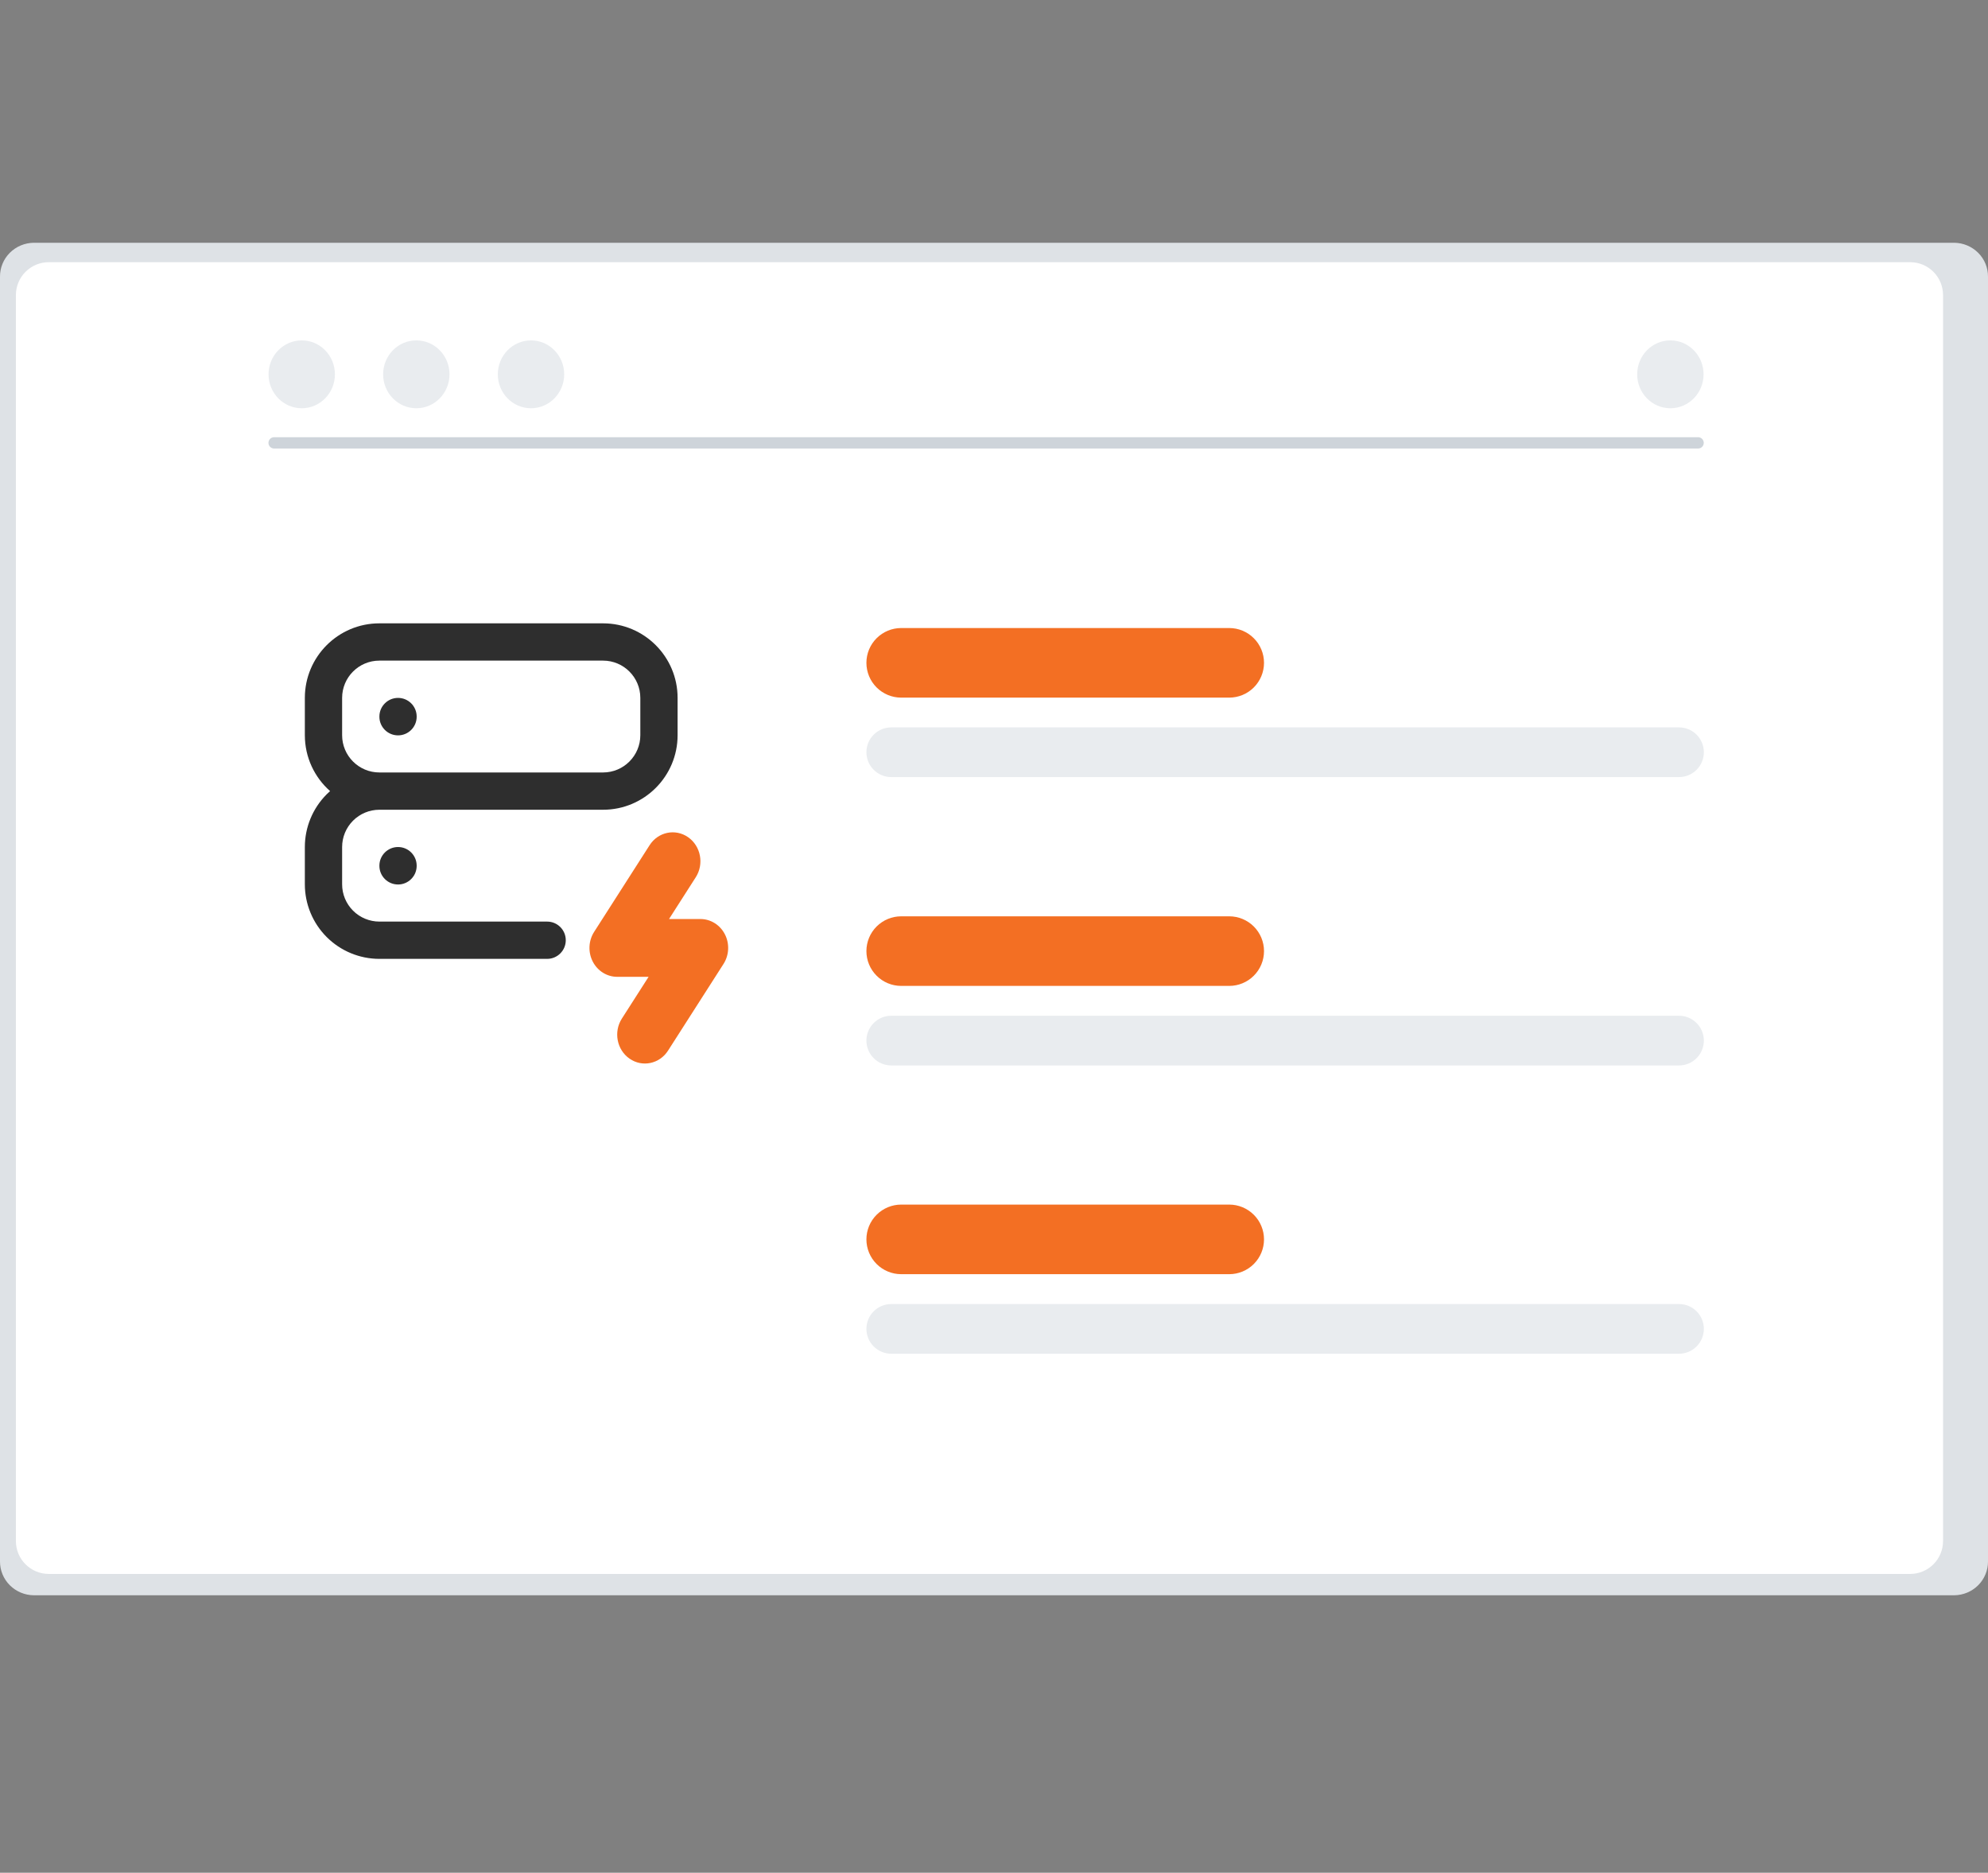 <svg width="172" height="162" viewBox="0 0 172 162" fill="none" xmlns="http://www.w3.org/2000/svg">
<rect x="0" y="0" width="172" height="162" fill="#808080" stroke="none"/>
<g clip-path="url(#clip0_13291_44771)">
<path d="M169.071 21H2.929C2.146 21.008 1.397 21.32 0.848 21.87C0.299 22.42 -0.006 23.162 8.08562e-05 23.933V135.073C-0.004 135.843 0.301 136.583 0.85 137.132C1.399 137.681 2.147 137.993 2.929 138H169.071C169.853 137.993 170.601 137.681 171.15 137.132C171.699 136.583 172.004 135.843 172 135.073V23.933C172.006 23.162 171.701 22.421 171.152 21.871C170.603 21.321 169.855 21.008 169.072 21H169.071Z" fill="#DEE2E6"/>
<path d="M165.271 22.68H4.215C3.461 22.681 2.739 22.982 2.207 23.515C1.674 24.048 1.375 24.771 1.375 25.525V133.313C1.376 134.066 1.676 134.787 2.208 135.32C2.74 135.852 3.462 136.152 4.215 136.153H165.271C166.024 136.152 166.746 135.852 167.278 135.32C167.811 134.787 168.11 134.066 168.111 133.313V25.525C168.111 24.771 167.813 24.049 167.28 23.516C166.748 22.982 166.027 22.682 165.273 22.68L165.271 22.68Z" fill="white"/>
<path d="M146.917 38.8H23.716C23.587 38.8 23.462 38.749 23.37 38.657C23.278 38.565 23.227 38.44 23.227 38.31C23.227 38.18 23.278 38.056 23.37 37.964C23.462 37.872 23.587 37.82 23.716 37.82H146.917C147.047 37.82 147.172 37.872 147.264 37.964C147.356 38.056 147.407 38.18 147.407 38.31C147.407 38.44 147.356 38.565 147.264 38.657C147.172 38.749 147.047 38.8 146.917 38.8Z" fill="#CED4DA"/>
<path d="M26.106 35.316C27.692 35.316 28.977 34.002 28.977 32.38C28.977 30.759 27.692 29.445 26.106 29.445C24.52 29.445 23.234 30.759 23.234 32.38C23.234 34.002 24.52 35.316 26.106 35.316Z" fill="#E9ECEF"/>
<path d="M36.02 35.316C37.606 35.316 38.891 34.002 38.891 32.38C38.891 30.759 37.606 29.445 36.02 29.445C34.434 29.445 33.148 30.759 33.148 32.38C33.148 34.002 34.434 35.316 36.02 35.316Z" fill="#E9ECEF"/>
<path d="M45.942 35.316C47.527 35.316 48.813 34.002 48.813 32.38C48.813 30.759 47.527 29.445 45.942 29.445C44.356 29.445 43.07 30.759 43.07 32.38C43.07 34.002 44.356 35.316 45.942 35.316Z" fill="#E9ECEF"/>
<path d="M144.52 35.316C146.106 35.316 147.391 34.002 147.391 32.38C147.391 30.759 146.106 29.445 144.52 29.445C142.934 29.445 141.648 30.759 141.648 32.38C141.648 34.002 142.934 35.316 144.52 35.316Z" fill="#E9ECEF"/>
<path d="M77.971 54.328H106.351C107.149 54.328 107.915 54.645 108.479 55.21C109.044 55.774 109.361 56.54 109.361 57.338C109.361 58.136 109.044 58.902 108.479 59.467C107.915 60.031 107.149 60.348 106.351 60.348H77.971C77.173 60.348 76.407 60.031 75.843 59.467C75.278 58.902 74.961 58.136 74.961 57.338C74.961 56.54 75.278 55.774 75.843 55.21C76.407 54.645 77.173 54.328 77.971 54.328Z" fill="#F36F23"/>
<path d="M77.111 62.922H145.266C145.836 62.922 146.383 63.148 146.786 63.552C147.189 63.955 147.416 64.502 147.416 65.072C147.416 65.642 147.189 66.189 146.786 66.592C146.383 66.995 145.836 67.222 145.266 67.222H77.111C76.541 67.222 75.994 66.995 75.591 66.592C75.188 66.189 74.961 65.642 74.961 65.072C74.961 64.502 75.188 63.955 75.591 63.552C75.994 63.148 76.541 62.922 77.111 62.922Z" fill="#E9ECEF"/>
<path d="M77.971 79.266H106.351C107.149 79.266 107.915 79.583 108.479 80.147C109.044 80.712 109.361 81.477 109.361 82.276C109.361 83.074 109.044 83.84 108.479 84.404C107.915 84.969 107.149 85.286 106.351 85.286H77.971C77.173 85.286 76.407 84.969 75.843 84.404C75.278 83.84 74.961 83.074 74.961 82.276C74.961 81.477 75.278 80.712 75.843 80.147C76.407 79.583 77.173 79.266 77.971 79.266Z" fill="#F36F23"/>
<path d="M77.111 87.867H145.266C145.836 87.867 146.383 88.094 146.786 88.497C147.189 88.9 147.416 89.447 147.416 90.017C147.416 90.587 147.189 91.134 146.786 91.537C146.383 91.941 145.836 92.167 145.266 92.167H77.111C76.541 92.167 75.994 91.941 75.591 91.537C75.188 91.134 74.961 90.587 74.961 90.017C74.961 89.447 75.188 88.9 75.591 88.497C75.994 88.094 76.541 87.867 77.111 87.867Z" fill="#E9ECEF"/>
<path d="M77.971 104.203H106.351C107.149 104.203 107.915 104.52 108.479 105.085C109.044 105.649 109.361 106.415 109.361 107.213C109.361 108.011 109.044 108.777 108.479 109.342C107.915 109.906 107.149 110.223 106.351 110.223H77.971C77.173 110.223 76.407 109.906 75.843 109.342C75.278 108.777 74.961 108.011 74.961 107.213C74.961 106.415 75.278 105.649 75.843 105.085C76.407 104.52 77.173 104.203 77.971 104.203Z" fill="#F36F23"/>
<path d="M77.111 112.805H145.266C145.836 112.805 146.383 113.031 146.786 113.434C147.189 113.838 147.416 114.384 147.416 114.955C147.416 115.525 147.189 116.072 146.786 116.475C146.383 116.878 145.836 117.105 145.266 117.105H77.111C76.541 117.105 75.994 116.878 75.591 116.475C75.188 116.072 74.961 115.525 74.961 114.955C74.961 114.384 75.188 113.838 75.591 113.434C75.994 113.031 76.541 112.805 77.111 112.805Z" fill="#E9ECEF"/>
<path fill-rule="evenodd" clip-rule="evenodd" d="M32.825 57.147C31.044 57.147 29.6 58.591 29.6 60.372V63.597C29.6 65.378 31.044 66.822 32.825 66.822H52.175C53.956 66.822 55.4 65.378 55.4 63.597V60.372C55.4 58.591 53.956 57.147 52.175 57.147H32.825ZM32.825 70.047H52.175C55.737 70.047 58.625 67.159 58.625 63.597V60.372C58.625 56.81 55.737 53.922 52.175 53.922H32.825C29.263 53.922 26.375 56.81 26.375 60.372V63.597C26.375 65.523 27.22 67.253 28.559 68.434C28.458 68.523 28.36 68.615 28.264 68.711C27.055 69.921 26.375 71.561 26.375 73.272V76.497C26.375 78.207 27.055 79.848 28.264 81.058C29.474 82.267 31.114 82.947 32.825 82.947H47.337C48.228 82.947 48.95 82.225 48.95 81.334C48.95 80.444 48.228 79.722 47.337 79.722H32.825C31.97 79.722 31.149 79.382 30.545 78.777C29.94 78.172 29.6 77.352 29.6 76.497V73.272C29.6 72.417 29.94 71.596 30.545 70.992C31.149 70.387 31.97 70.047 32.825 70.047ZM34.438 60.372C35.328 60.372 36.05 61.094 36.05 61.984V62.001C36.05 62.891 35.328 63.613 34.438 63.613C33.547 63.613 32.825 62.891 32.825 62.001V61.984C32.825 61.094 33.547 60.372 34.438 60.372ZM34.438 73.272C35.328 73.272 36.05 73.994 36.05 74.884V74.9C36.05 75.791 35.328 76.513 34.438 76.513C33.547 76.513 32.825 75.791 32.825 74.9V74.884C32.825 73.994 33.547 73.272 34.438 73.272Z" fill="#2E2E2E"/>
<path fill-rule="evenodd" clip-rule="evenodd" d="M59.531 72.42C60.634 73.186 60.932 74.738 60.197 75.887L57.884 79.5H60.6C61.485 79.5 62.298 80.007 62.716 80.82C63.134 81.633 63.088 82.62 62.597 83.387L57.797 90.886C57.062 92.035 55.572 92.346 54.469 91.58C53.366 90.814 53.068 89.262 53.803 88.113L56.116 84.5H53.4C52.515 84.5 51.702 83.993 51.284 83.18C50.866 82.367 50.912 81.38 51.403 80.613L56.203 73.114C56.938 71.965 58.428 71.654 59.531 72.42Z" fill="#F36F23"/>
</g>
<defs>
<clipPath id="clip0_13291_44771">
<rect width="172" height="162" fill="white"/>
</clipPath>
</defs>
</svg>
